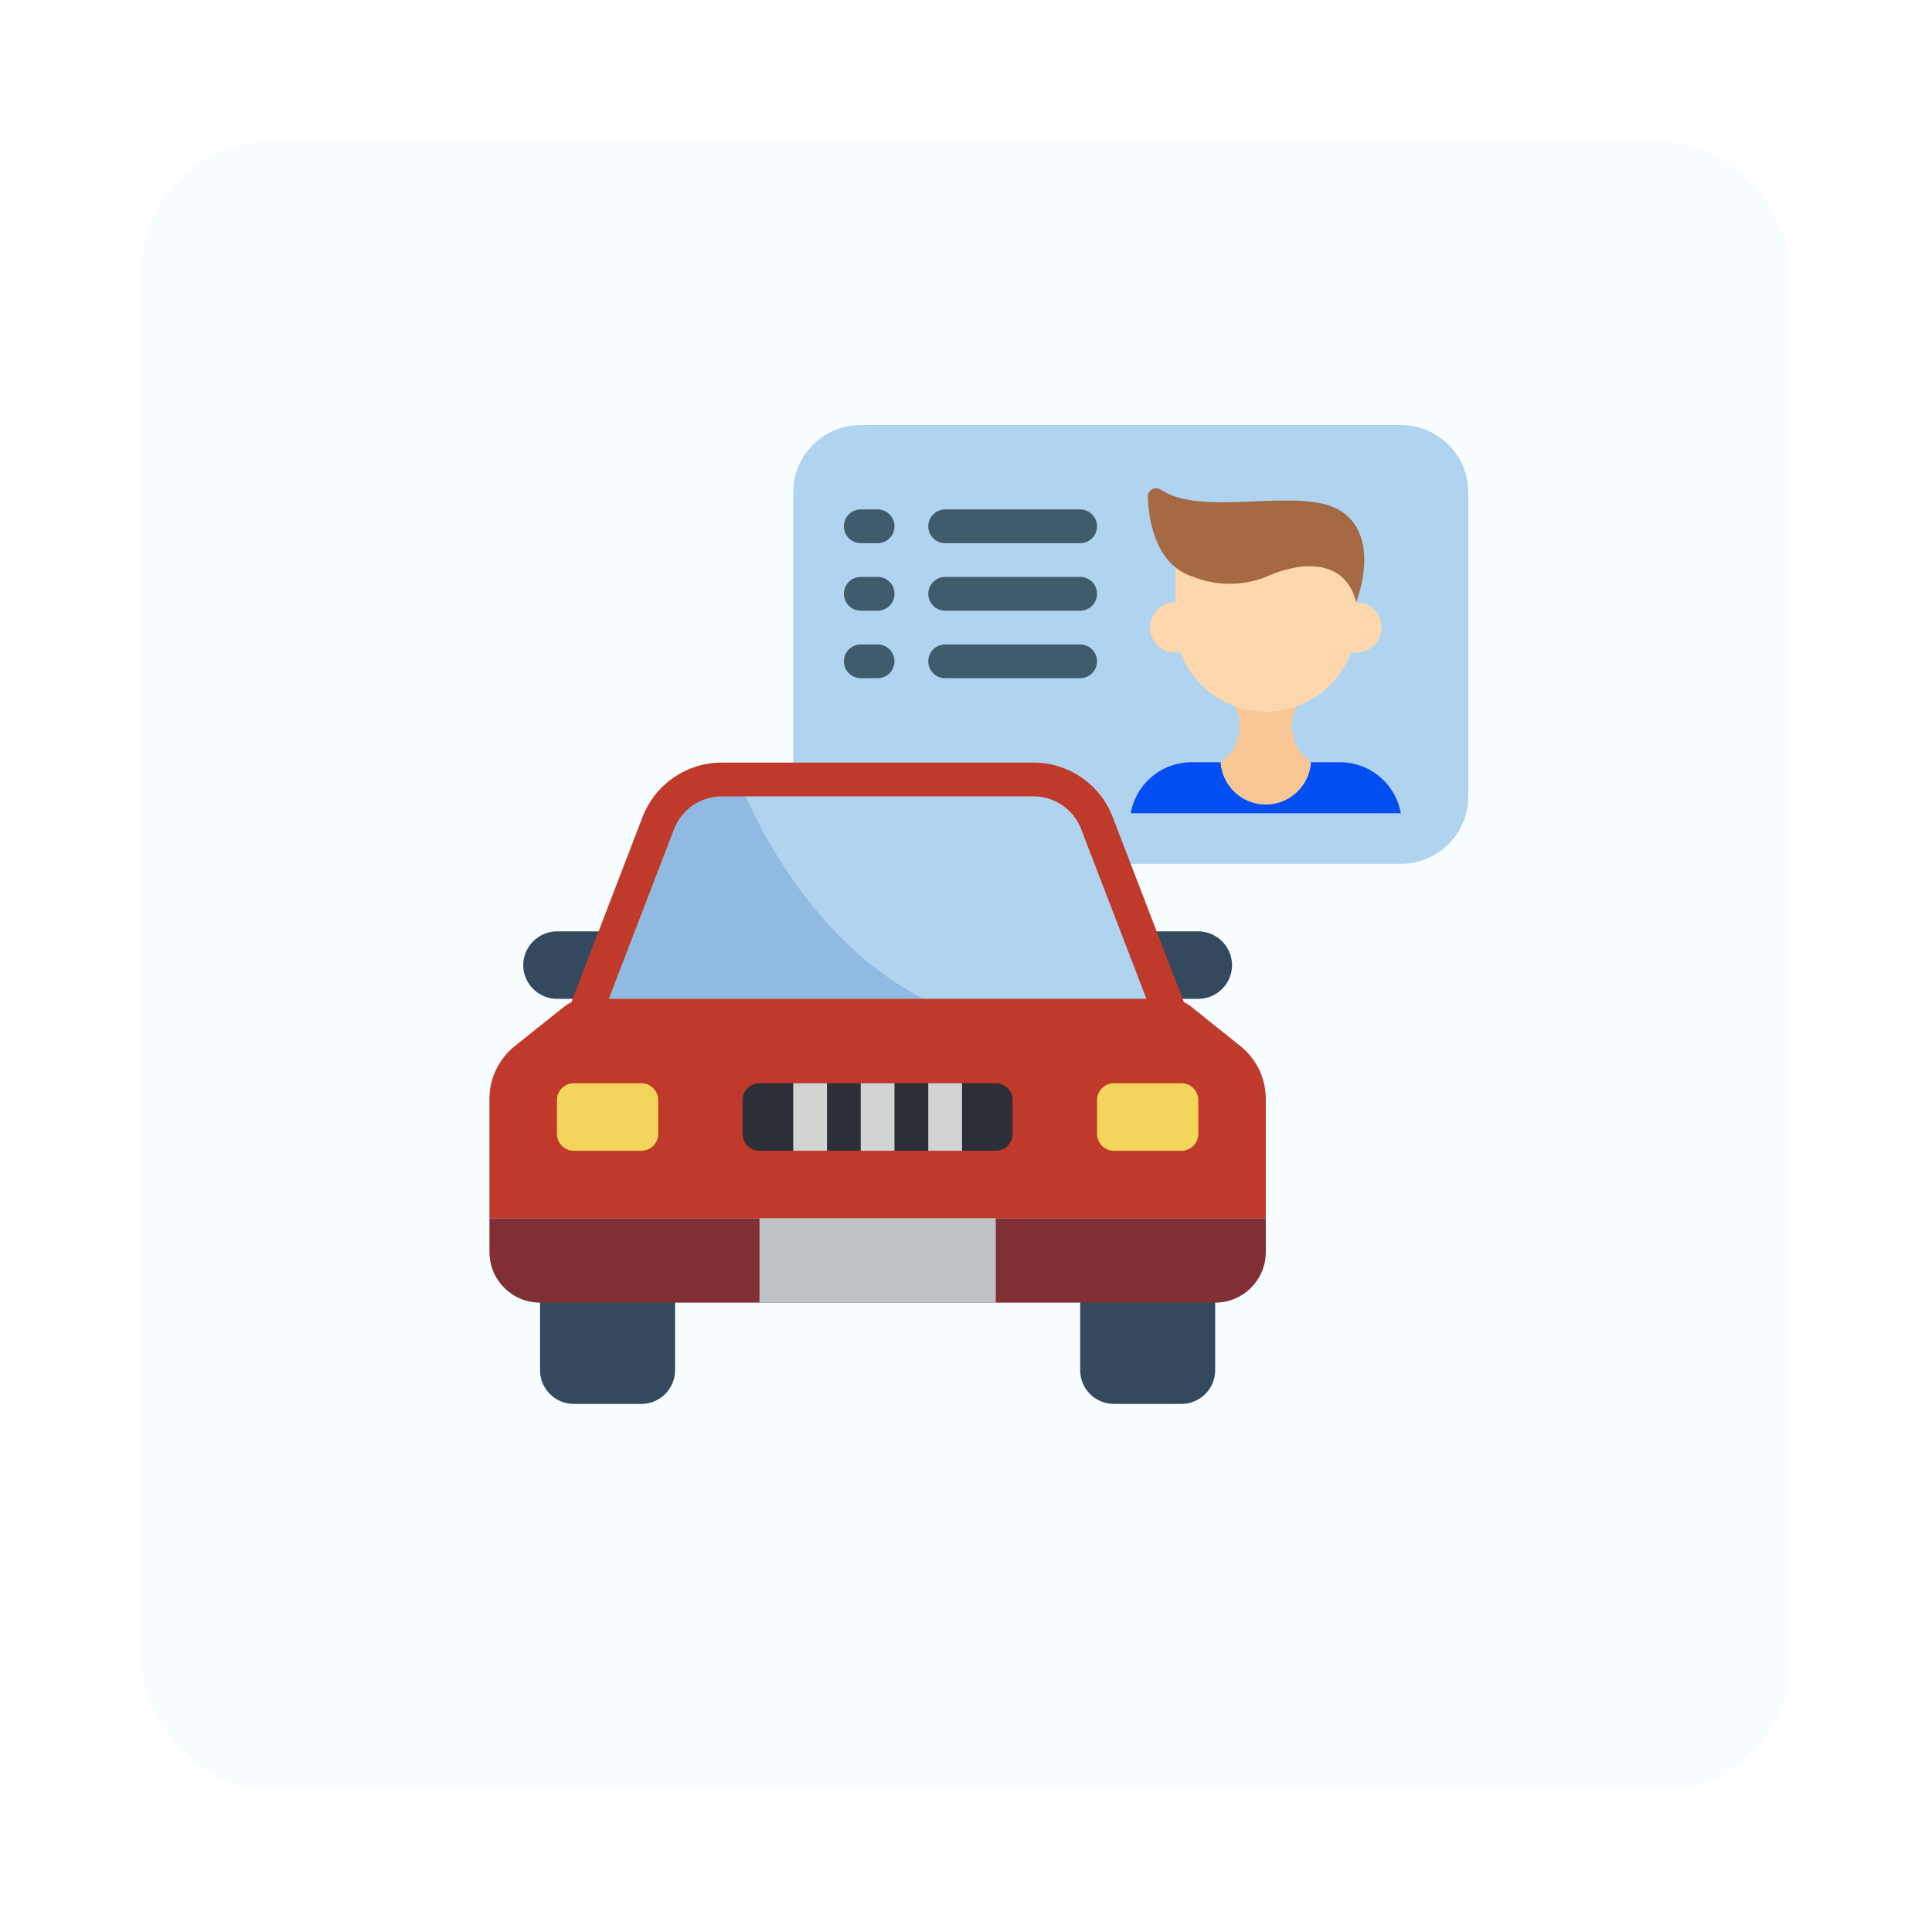 <svg width="150" height="150" viewBox="0 0 150 150" fill="none" xmlns="http://www.w3.org/2000/svg">
<g filter="url(#filter0_d_6719_941)">
<rect x="12" y="7" width="128" height="128" rx="10" fill="#F8FDFF"/>
</g>
<g clip-path="url(#clip0_6719_941)">
<path d="M108.757 33H66.826C63.932 33 61.585 35.347 61.585 38.241V61.828C61.585 64.722 63.932 67.069 66.826 67.069H108.757C111.652 67.069 113.999 64.722 113.999 61.828V38.241C113.999 35.347 111.652 33 108.757 33Z" fill="#B0D3F0"/>
<path d="M101.788 59.181C101.665 61.029 100.129 62.465 98.277 62.465C96.424 62.465 94.889 61.029 94.765 59.181C96.166 58.216 96.646 56.369 95.892 54.844H100.662C99.908 56.369 100.388 58.216 101.788 59.181Z" fill="#F9C795"/>
<path d="M108.758 63.138H87.793C88.209 60.797 90.277 59.113 92.654 59.181H94.763C94.887 61.029 96.423 62.465 98.275 62.465C100.128 62.465 101.663 61.029 101.787 59.181H103.897C106.274 59.113 108.342 60.797 108.758 63.138Z" fill="#024EF3"/>
<path d="M68.139 42.172H66.829C66.105 42.172 65.519 41.586 65.519 40.862C65.519 40.138 66.105 39.552 66.829 39.552H68.139C68.863 39.552 69.45 40.138 69.45 40.862C69.45 41.586 68.863 42.172 68.139 42.172Z" fill="#3F5C6C"/>
<path d="M83.864 42.172H73.381C72.657 42.172 72.07 41.586 72.07 40.862C72.07 40.138 72.657 39.552 73.381 39.552H83.864C84.587 39.552 85.174 40.138 85.174 40.862C85.174 41.586 84.587 42.172 83.864 42.172Z" fill="#3F5C6C"/>
<path d="M68.139 47.414H66.829C66.105 47.414 65.519 46.827 65.519 46.103C65.519 45.38 66.105 44.793 66.829 44.793H68.139C68.863 44.793 69.45 45.38 69.45 46.103C69.45 46.827 68.863 47.414 68.139 47.414Z" fill="#3F5C6C"/>
<path d="M83.864 47.414H73.381C72.657 47.414 72.07 46.827 72.07 46.103C72.07 45.38 72.657 44.793 73.381 44.793H83.864C84.587 44.793 85.174 45.38 85.174 46.103C85.174 46.827 84.587 47.414 83.864 47.414Z" fill="#3F5C6C"/>
<path d="M68.139 52.655H66.829C66.105 52.655 65.519 52.069 65.519 51.345C65.519 50.621 66.105 50.035 66.829 50.035H68.139C68.863 50.035 69.45 50.621 69.45 51.345C69.45 52.069 68.863 52.655 68.139 52.655Z" fill="#3F5C6C"/>
<path d="M83.864 52.655H73.381C72.657 52.655 72.07 52.069 72.07 51.345C72.07 50.621 72.657 50.035 73.381 50.035H83.864C84.587 50.035 85.174 50.621 85.174 51.345C85.174 52.069 84.587 52.655 83.864 52.655Z" fill="#3F5C6C"/>
<path d="M90.415 77.552H93.036C94.482 77.548 95.653 76.377 95.657 74.931C95.646 73.488 94.479 72.321 93.036 72.311H89.105C88.88 72.311 88.659 72.37 88.463 72.481H47.816C47.62 72.37 47.399 72.311 47.174 72.311H43.243C41.8 72.321 40.633 73.488 40.622 74.931C40.627 76.377 41.798 77.548 43.243 77.552H90.415Z" fill="#35495E"/>
<path d="M90.415 77.552L85.155 63.877C84.376 61.853 82.432 60.517 80.263 60.517H56.014C53.846 60.517 51.901 61.853 51.123 63.877L45.863 77.552H90.415Z" fill="#B0D3F0"/>
<path d="M71.677 77.552H45.863L51.117 63.872C51.903 61.85 53.849 60.517 56.018 60.517H57.316C59.084 64.802 63.461 73.267 71.677 77.552Z" fill="#90BAE1"/>
<path d="M96.31 81.221L92.444 78.127C92.281 78.002 92.106 77.895 91.919 77.81L86.377 63.407C85.395 60.884 82.97 59.218 80.263 59.207H56.013C53.307 59.217 50.883 60.88 49.898 63.4L44.359 77.814C44.173 77.899 43.997 78.006 43.835 78.131L39.965 81.221C38.723 82.215 38 83.72 38 85.312V94.586H98.276V85.312C98.276 83.72 97.553 82.215 96.31 81.221ZM52.344 64.347C52.934 62.834 54.389 61.835 56.013 61.828H80.263C81.887 61.835 83.342 62.834 83.931 64.347L89.01 77.552H47.265L52.344 64.347Z" fill="#C03A2B"/>
<path d="M41.929 99.828H52.412V106.379C52.412 107.827 51.239 109 49.791 109H44.55C43.103 109 41.929 107.827 41.929 106.379V99.828Z" fill="#35495E"/>
<path d="M83.863 99.828H94.346V106.379C94.346 107.827 93.172 109 91.725 109H86.484C85.036 109 83.863 107.827 83.863 106.379V99.828Z" fill="#35495E"/>
<path d="M38 94.586H98.276V97.207C98.276 99.378 96.516 101.138 94.345 101.138H41.931C39.76 101.138 38 99.378 38 97.207V94.586Z" fill="#802F34"/>
<path d="M49.792 84.103H44.551C43.827 84.103 43.241 84.69 43.241 85.414V88.035C43.241 88.758 43.827 89.345 44.551 89.345H49.792C50.516 89.345 51.103 88.758 51.103 88.035V85.414C51.103 84.69 50.516 84.103 49.792 84.103Z" fill="#F3D55B"/>
<path d="M77.31 84.103H58.965C58.242 84.103 57.655 84.69 57.655 85.414V88.035C57.655 88.758 58.242 89.345 58.965 89.345H77.31C78.034 89.345 78.621 88.758 78.621 88.035V85.414C78.621 84.69 78.034 84.103 77.31 84.103Z" fill="#2C2F38"/>
<path d="M91.726 84.103H86.485C85.761 84.103 85.174 84.69 85.174 85.414V88.035C85.174 88.758 85.761 89.345 86.485 89.345H91.726C92.45 89.345 93.036 88.758 93.036 88.035V85.414C93.036 84.69 92.45 84.103 91.726 84.103Z" fill="#F3D55B"/>
<path d="M61.585 84.103H64.206V89.345H61.585V84.103Z" fill="#D1D4D1"/>
<path d="M66.826 84.103H69.446V89.345H66.826V84.103Z" fill="#D1D4D1"/>
<path d="M72.071 84.103H74.691V89.345H72.071V84.103Z" fill="#D1D4D1"/>
<path d="M58.967 94.586H77.312V101.138H58.967V94.586Z" fill="#BDC3C7"/>
<path d="M91.255 42.065V46.747C90.169 46.747 89.29 47.627 89.29 48.712C89.29 49.798 90.169 50.678 91.255 50.678C91.387 50.678 91.519 50.665 91.648 50.639C92.672 53.414 95.317 55.258 98.276 55.258C101.235 55.258 103.88 53.414 104.904 50.639C105.033 50.665 105.165 50.678 105.297 50.678C106.382 50.678 107.262 49.798 107.262 48.712C107.262 47.627 106.382 46.747 105.297 46.747V42.065H91.255Z" fill="#FDD7AD"/>
<path d="M105.295 46.747C105.295 46.747 107.402 41.517 103.892 39.552C100.794 37.819 93.322 40.162 90.161 38.041C89.959 37.89 89.689 37.867 89.465 37.984C89.241 38.1 89.104 38.334 89.112 38.586C89.201 40.616 89.802 43.9 92.65 44.787C94.456 45.503 96.467 45.506 98.274 44.793C100.802 43.64 104.391 43.212 105.295 46.747Z" fill="#A56A43"/>
</g>
<defs>
<filter id="filter0_d_6719_941" x="0" y="0" width="150" height="150" filterUnits="userSpaceOnUse" color-interpolation-filters="sRGB">
<feFlood flood-opacity="0" result="BackgroundImageFix"/>
<feColorMatrix in="SourceAlpha" type="matrix" values="0 0 0 0 0 0 0 0 0 0 0 0 0 0 0 0 0 0 127 0" result="hardAlpha"/>
<feMorphology radius="1" operator="dilate" in="SourceAlpha" result="effect1_dropShadow_6719_941"/>
<feOffset dx="-1" dy="4"/>
<feGaussianBlur stdDeviation="5"/>
<feComposite in2="hardAlpha" operator="out"/>
<feColorMatrix type="matrix" values="0 0 0 0 0 0 0 0 0 0 0 0 0 0 0 0 0 0 0.15 0"/>
<feBlend mode="normal" in2="BackgroundImageFix" result="effect1_dropShadow_6719_941"/>
<feBlend mode="normal" in="SourceGraphic" in2="effect1_dropShadow_6719_941" result="shape"/>
</filter>
<clipPath id="clip0_6719_941">
<rect width="76" height="76" fill="white" transform="translate(38 33)"/>
</clipPath>
</defs>
</svg>
